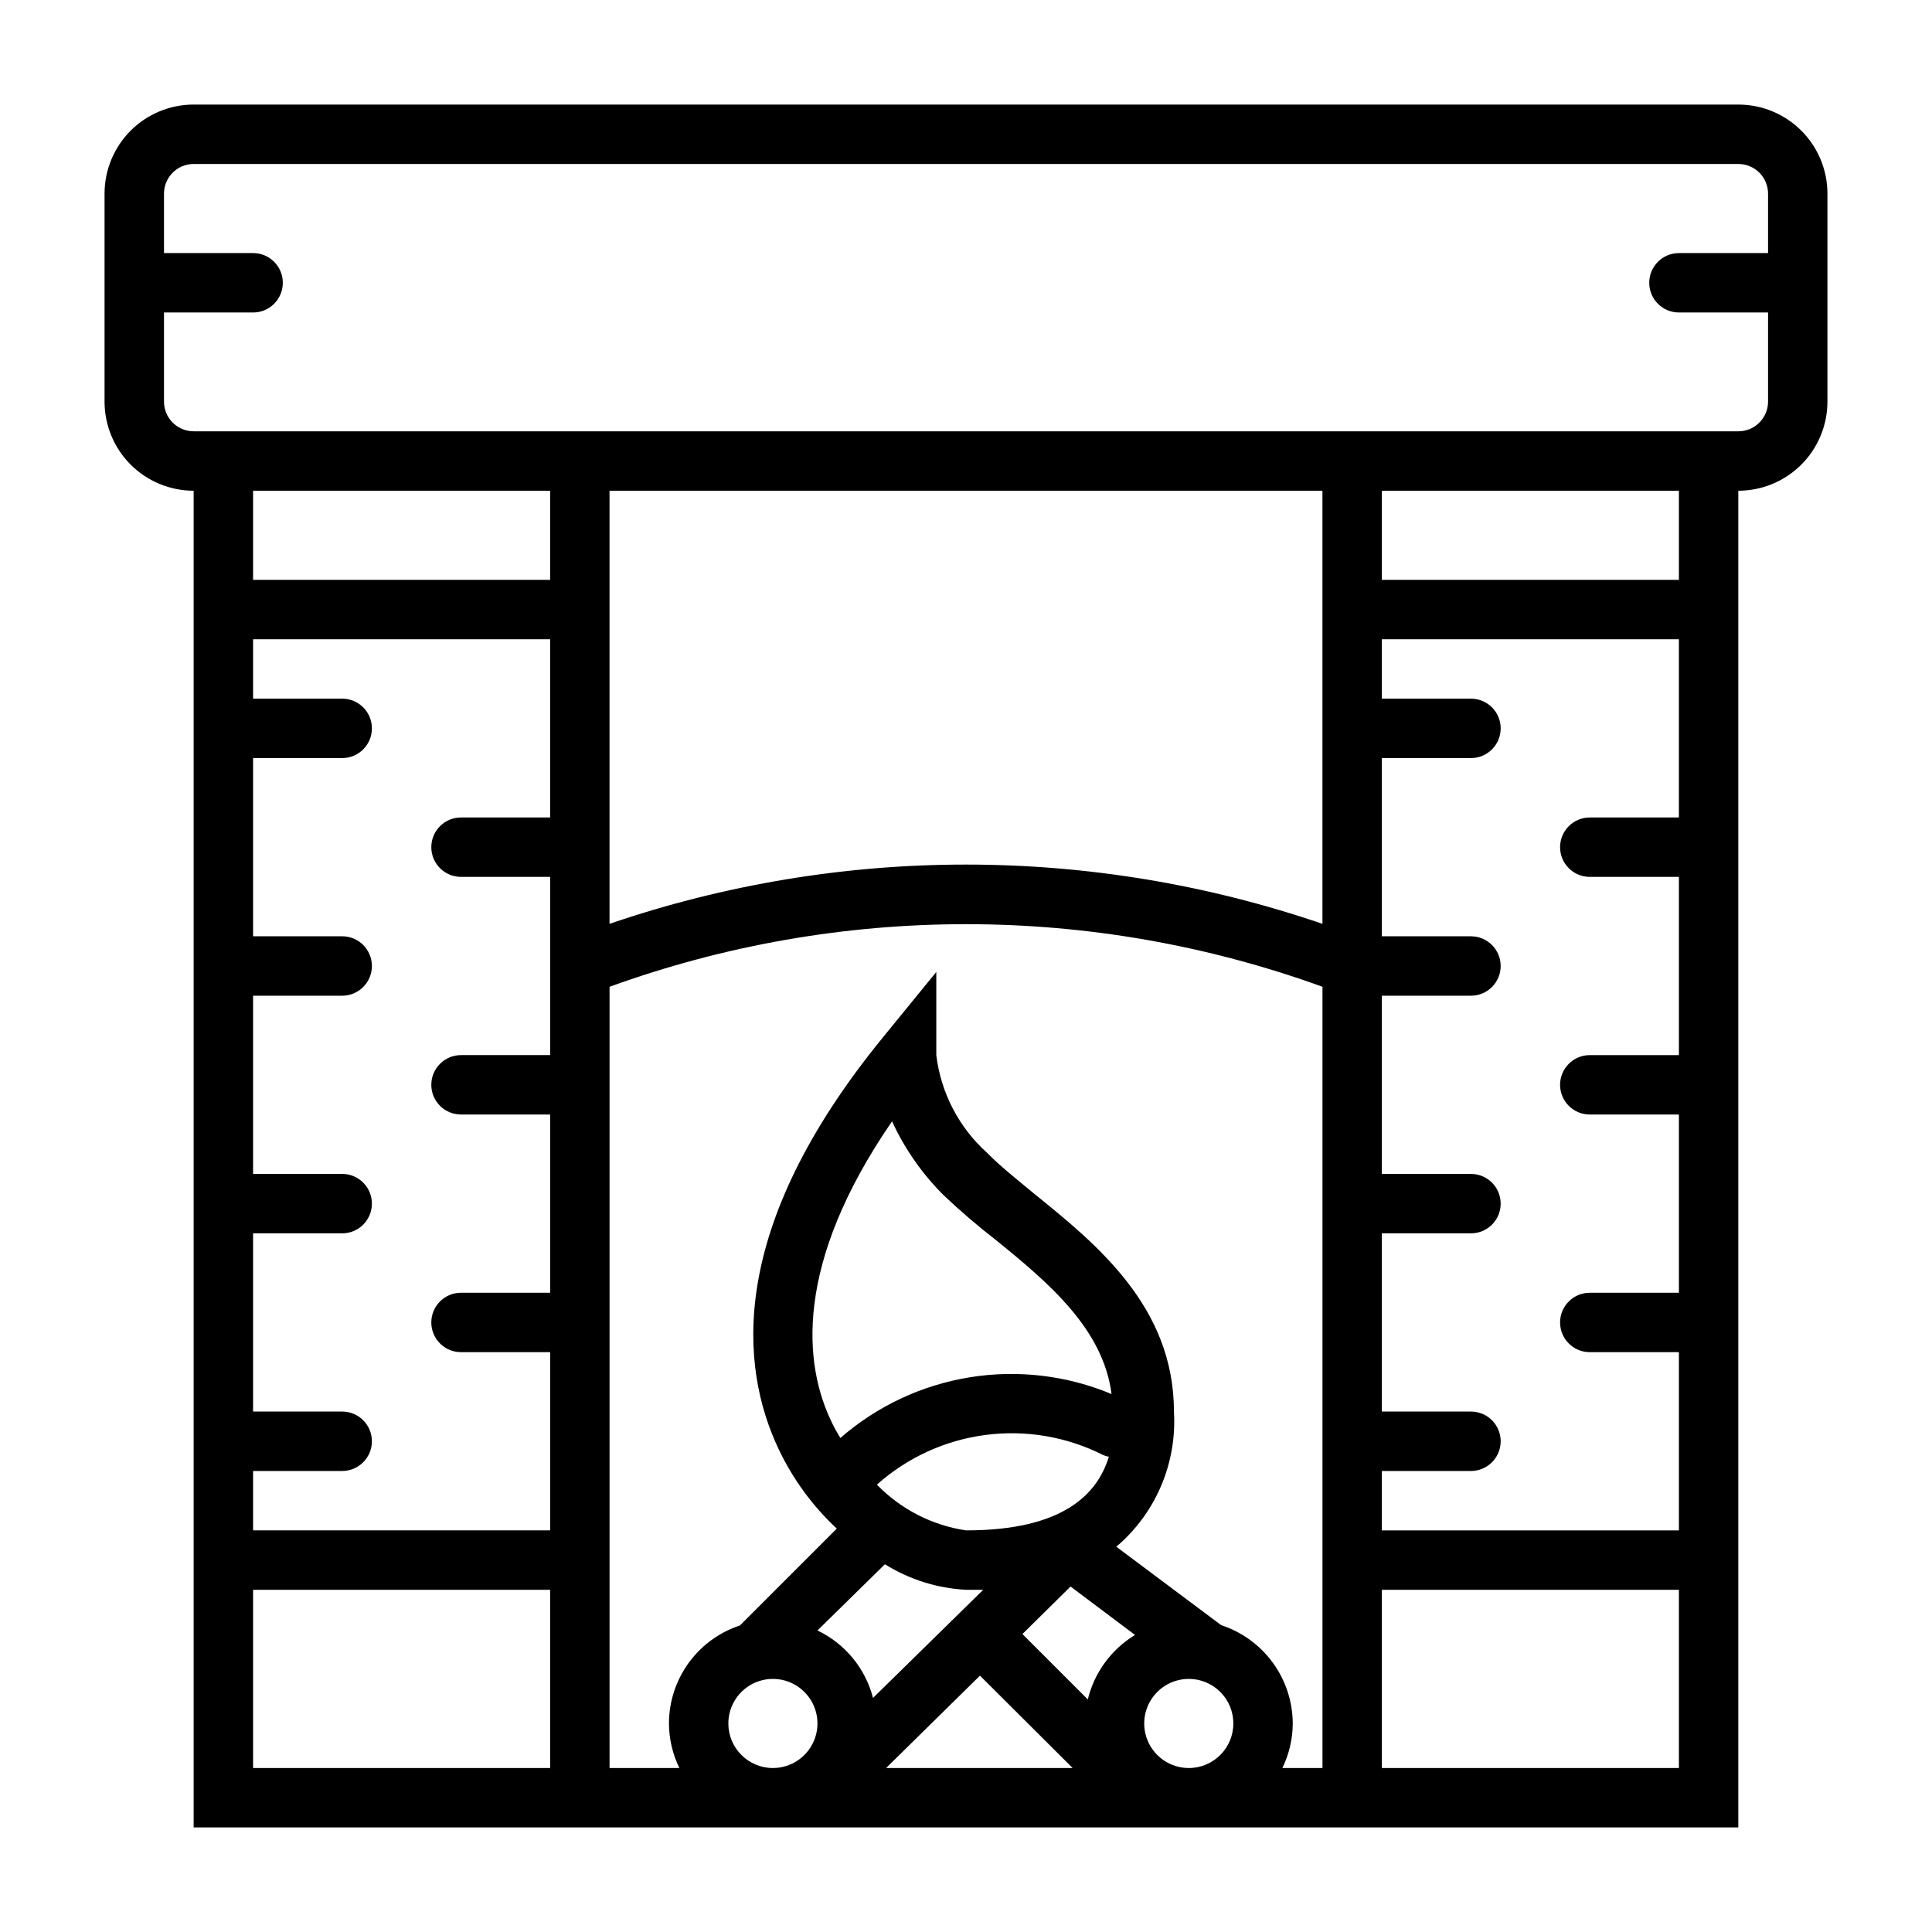 <?xml version="1.0" encoding="UTF-8"?>
<!-- Uploaded to: ICON Repo, www.svgrepo.com, Generator: ICON Repo Mixer Tools -->
<svg fill="#000000" width="800px" height="800px" version="1.1" viewBox="144 144 512 512" xmlns="http://www.w3.org/2000/svg">
 <path d="m604.67 171.71h-409.35c-6.262 0-12.27 2.488-16.699 6.914-4.426 4.43-6.914 10.438-6.914 16.699v55.105c0 6.266 2.488 12.27 6.914 16.699 4.43 4.43 10.438 6.918 16.699 6.918v354.24h409.35v-354.24c6.262 0 12.27-2.488 16.699-6.918 4.43-4.43 6.918-10.434 6.918-16.699v-55.105c0-6.262-2.488-12.27-6.918-16.699-4.43-4.426-10.438-6.914-16.699-6.914zm-15.746 188.93h-23.613c-4.348 0-7.875 3.527-7.875 7.875 0 4.348 3.527 7.871 7.875 7.871h23.617v47.23h-23.617c-4.348 0-7.875 3.527-7.875 7.875 0 4.348 3.527 7.871 7.875 7.871h23.617v47.23h-23.617c-4.348 0-7.875 3.523-7.875 7.871 0 4.348 3.527 7.875 7.875 7.875h23.617v47.23h-78.723v-15.742h23.617c4.348 0 7.871-3.527 7.871-7.875 0-4.348-3.523-7.871-7.871-7.871h-23.617v-47.23h23.617c4.348 0 7.871-3.523 7.871-7.871 0-4.348-3.523-7.875-7.871-7.875h-23.617v-47.23h23.617c4.348 0 7.871-3.523 7.871-7.871s-3.523-7.875-7.871-7.875h-23.617v-47.23h23.617c4.348 0 7.871-3.523 7.871-7.871 0-4.348-3.523-7.875-7.871-7.875h-23.617v-15.742h78.719zm-94.465 28.184c-61.234-20.938-127.69-20.938-188.93 0v-114.77h188.93zm-283.39 145h23.617c4.348 0 7.871-3.527 7.871-7.875 0-4.348-3.523-7.871-7.871-7.871h-23.617v-47.23h23.617c4.348 0 7.871-3.523 7.871-7.871 0-4.348-3.523-7.875-7.871-7.875h-23.617v-47.23h23.617c4.348 0 7.871-3.523 7.871-7.871s-3.523-7.875-7.871-7.875h-23.617v-47.23h23.617c4.348 0 7.871-3.523 7.871-7.871 0-4.348-3.523-7.875-7.871-7.875h-23.617v-15.742h78.719v47.23h-23.613c-4.348 0-7.875 3.527-7.875 7.875 0 4.348 3.527 7.871 7.875 7.871h23.617v47.23h-23.617c-4.348 0-7.875 3.527-7.875 7.875 0 4.348 3.527 7.871 7.875 7.871h23.617v47.23h-23.617c-4.348 0-7.875 3.523-7.875 7.871 0 4.348 3.527 7.875 7.875 7.875h23.617v47.23h-78.723zm78.719-236.16h-78.719v-23.617h78.719zm-78.719 314.88v-47.23h78.719v47.23zm125.95-11.809c0-4.773 2.875-9.082 7.289-10.91 4.41-1.824 9.492-0.816 12.867 2.562 3.379 3.375 4.387 8.453 2.559 12.867-1.828 4.414-6.133 7.289-10.906 7.289-6.523 0-11.809-5.285-11.809-11.809zm122.02 11.809c-4.777 0-9.082-2.875-10.91-7.289-1.828-4.414-0.816-9.492 2.559-12.867 3.379-3.379 8.457-4.387 12.871-2.562 4.41 1.828 7.289 6.137 7.289 10.91 0 6.523-5.289 11.809-11.809 11.809zm-82.656-75.098c8.043-7.176 18.055-11.762 28.738-13.164 10.688-1.406 21.547 0.438 31.168 5.289 0.5 0.23 1.031 0.391 1.574 0.473-3.07 10-12.203 19.523-37.863 19.523-8.992-1.34-17.289-5.598-23.617-12.121zm27.316 50.617 24.559 24.48h-49.434zm28.574 6.297-17.32-17.32 12.754-12.594 17.082 12.832c-6.269 3.812-10.77 9.953-12.516 17.082zm-65.574-69.273c-0.707-1.258-1.418-2.363-2.047-3.699-7.871-15.742-10.234-42.43 15.742-80.215l0.004-0.004c3.344 7.266 7.957 13.875 13.617 19.523 4.414 4.191 9.039 8.16 13.855 11.887 14.09 11.414 28.496 23.617 30.699 40.855-11.871-4.957-24.898-6.492-37.598-4.434-12.699 2.059-24.574 7.633-34.273 16.086zm11.809 33.457c6.473 4.039 13.871 6.367 21.492 6.769h4.566l-29.207 28.652c-2.027-7.84-7.414-14.379-14.723-17.871zm105.33 54c1.797-3.68 2.738-7.715 2.754-11.809-0.027-5.785-1.871-11.414-5.277-16.09-3.406-4.68-8.195-8.164-13.691-9.965l-27.789-20.781c10.441-8.871 16.102-22.141 15.27-35.82 0-27.789-20.547-44.398-37-57.703-4.644-3.856-9.133-7.398-12.516-10.863-7.473-6.715-12.258-15.918-13.461-25.898v-22.039l-13.934 17.082c-41.723 50.934-38.18 87.695-27.789 109.5h0.004c3.75 7.883 8.961 14.988 15.348 20.938l-25.66 25.664c-5.469 1.805-10.23 5.285-13.609 9.945-3.375 4.664-5.199 10.273-5.207 16.031 0.02 4.094 0.961 8.129 2.758 11.809h-18.5v-207.04c61.031-22.117 127.89-22.117 188.93 0v207.04zm26.371 0v-47.23h78.719v47.23zm78.719-314.88h-78.719v-23.617h78.719zm15.742-39.359-409.34-0.004c-4.348 0-7.871-3.523-7.871-7.871v-23.617h23.617c4.348 0 7.871-3.523 7.871-7.871s-3.523-7.871-7.871-7.871h-23.617v-15.746c0-4.348 3.523-7.871 7.871-7.871h409.35c2.086 0 4.09 0.832 5.566 2.305 1.477 1.477 2.305 3.481 2.305 5.566v15.746h-23.617c-4.348 0-7.871 3.523-7.871 7.871s3.523 7.871 7.871 7.871h23.617v23.617c0 2.09-0.828 4.09-2.305 5.566-1.477 1.477-3.481 2.305-5.566 2.305z"/>
</svg>